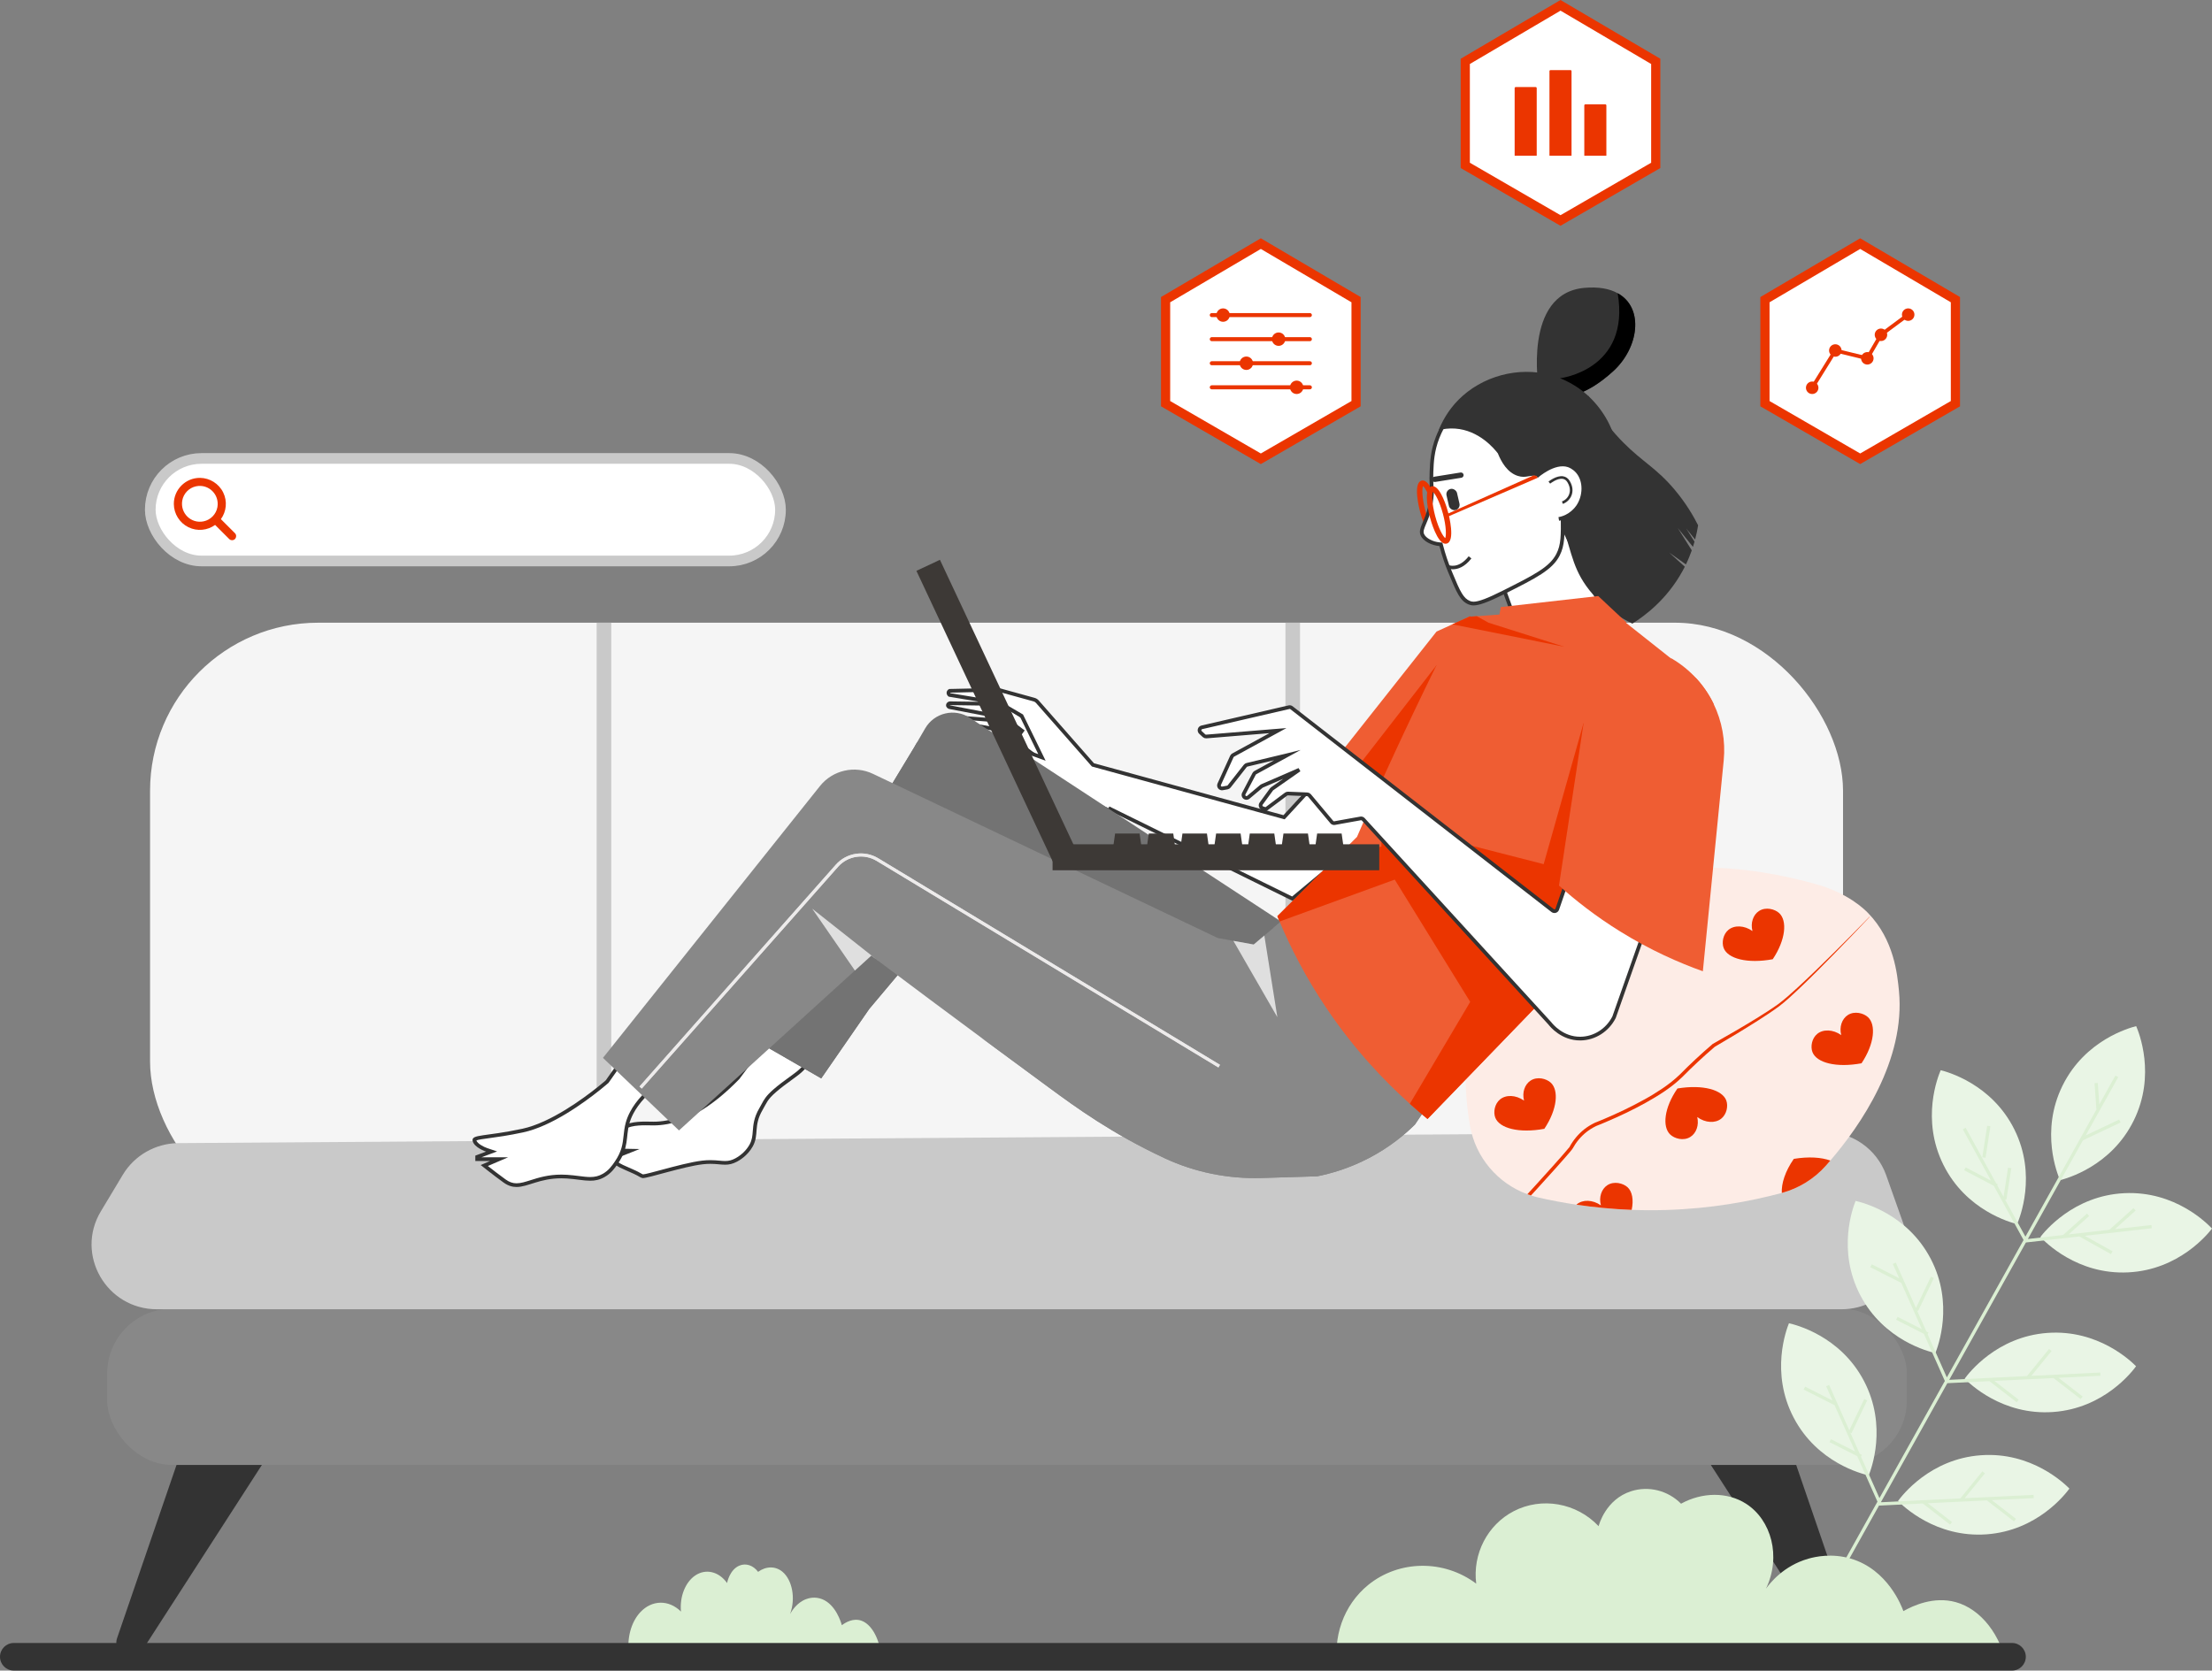 <svg xmlns="http://www.w3.org/2000/svg" xmlns:xlink="http://www.w3.org/1999/xlink" id="b" width="723.161" height="546.284" viewBox="0 0 723.161 546.284"><rect x="0" y="0" width="723.161" height="546.284" fill="#808080" stroke="none"/><defs><filter id="e" x="478.381" y="383.897" width="123" height="21" color-interpolation-filters="sRGB"></filter><mask id="d" x="478.381" y="383.897" width="123" height="21" maskUnits="userSpaceOnUse"><g style="filter:url(#e);"><image width="123" height="21" transform="translate(478.381 383.897)"></image></g></mask><filter id="g" x="351.381" y="375.897" width="107" height="15" color-interpolation-filters="sRGB"></filter><mask id="f" x="351.381" y="375.897" width="107" height="15" maskUnits="userSpaceOnUse"><g style="filter:url(#g);"><image width="107" height="15" transform="translate(351.381 375.897)"></image></g></mask><filter id="i" x="148.381" y="372.897" width="104" height="18" color-interpolation-filters="sRGB"></filter><mask id="h" x="148.381" y="372.897" width="104" height="18" maskUnits="userSpaceOnUse"><g style="filter:url(#i);"><image width="104" height="18" transform="translate(148.381 372.897)"></image></g></mask></defs><g id="c"><rect x="49.06" y="203.625" width="553.476" height="198.477" rx="54.958" ry="54.958" style="fill:#f5f5f5;"></rect><rect x="420.241" y="203.625" width="4.771" height="198.477" style="fill:#c9c9c9;"></rect><rect x="195.067" y="203.625" width="4.771" height="198.477" style="fill:#c9c9c9;"></rect><path d="m557.886,476.825l40.531,62.842c1.38,2.14,4.233,2.755,6.372,1.375,1.818-1.172,2.534-3.412,1.862-5.37l-24.268-70.732c-2.458-7.164-10.258-10.979-17.423-8.521-7.164,2.458-10.979,10.258-8.521,17.423.36,1.05.876,2.086,1.447,2.982Z" style="fill:#333;"></path><path d="m62.548,464.942l-24.268,70.732c-.826,2.408.456,5.03,2.864,5.856,2.046.702,4.248-.122,5.37-1.862l40.531-62.842c4.105-6.365,2.273-14.853-4.092-18.958-6.365-4.105-14.853-2.273-18.958,4.092-.602.933-1.096,1.979-1.447,2.983Z" style="fill:#333;"></path><rect x="35.042" y="427.972" width="588.37" height="51.068" rx="21.132" ry="21.132" transform="translate(658.455 907.013) rotate(-180)" style="fill:#888;"></rect><path d="m596.334,370.103l-537.964,3.696c-7.481.048-14.391,3.973-18.218,10.347l-7.184,11.965c-8.479,14.121,1.784,32.022,18.358,32.022h550.705c14.732,0,25.043-14.436,20.154-28.216l-5.557-15.661c-3.026-8.528-11.176-14.212-20.293-14.153Z" style="fill:#c9c9c9;"></path><g style="opacity:.5;"><g style="mask:url(#d);"><rect x="480.648" y="386.659" width="118.092" height="15.443" rx="7.722" ry="7.722" style="fill:#888;"></rect></g></g><path d="m480.578,368.105c1.801,10.358,9.047,18.845,18.755,22.407.39.15.781.29,1.181.41.791.26,1.611.48,2.432.671,3.853.881,8.006,1.681,12.43,2.342,5.604.841,11.649,1.441,18.064,1.691,3.633.14,7.386.16,11.259.04,14.731-.44,27.501-2.812,37.789-5.564.01,0,.02-.01.03-.01,5.614-1.511,10.628-4.634,14.471-8.977.45-.51.921-1.041,1.391-1.601,9.788-11.409,24.649-32.776,22.437-55.503-.53-5.474-1.621-16.723-10.068-25.42-1.251-1.291-6.585-6.565-17.213-9.517-73.707-20.476-103.401,24.109-103.401,24.109-12.47,18.725-12.149,40.021-9.557,54.923Z" style="fill:#fdece6;"></path><path d="m499.332,390.512c.39.15.781.29,1.181.41l2.102-2.292,5.795-6.415,2.872-3.243,1.421-1.631.711-.831.34-.43.18-.22.09-.11.02-.04c-.03.03-.07.06-.1.07l.19-.2c1.141-2.082,2.652-3.913,4.483-5.374.921-.731,1.921-1.351,2.962-1.871.13-.07.27-.14.4-.19l.39-.16.851-.34,1.681-.701c4.473-1.901,8.877-3.973,13.13-6.345,4.243-2.372,8.417-4.984,11.969-8.427,3.383-3.433,6.915-6.725,10.578-9.848l.02-.02c4.764-2.782,9.487-5.624,14.141-8.587,2.342-1.501,4.674-3.012,6.915-4.674,2.232-1.711,4.253-3.603,6.275-5.514,4.033-3.813,7.936-7.756,11.809-11.719,3.883-3.963,7.716-7.966,11.519-11.999l-.05-.05c-3.873,3.973-7.766,7.906-11.709,11.809-3.933,3.903-7.906,7.776-11.979,11.519-2.042,1.861-4.103,3.733-6.305,5.354-2.232,1.611-4.594,3.072-6.935,4.534-4.714,2.892-9.507,5.674-14.331,8.387l-.05.03-.04.04c-3.693,3.152-7.256,6.475-10.668,9.928-1.701,1.651-3.593,3.122-5.564,4.483-1.992,1.331-4.033,2.602-6.155,3.753-4.203,2.342-8.577,4.403-13.01,6.295l-1.671.691-.841.34-.45.18c-.15.07-.28.13-.42.2-1.121.56-2.192,1.231-3.172,2.002-1.952,1.561-3.583,3.533-4.764,5.704l.2-.2-1.511,1.781-1.411,1.631-2.862,3.223-5.795,6.415-2.432,2.652Z" style="fill:#eb3500;"></path><path d="m563.516,310.014c1.337,3.483,7.745,5.186,16.041,3.657,4.273-6.394,4.772-12.624,2.107-15.085-1.433-1.323-4.391-2.121-6.601-.683-1.917,1.246-2.825,3.883-2.141,6.55-2.695-1.905-5.921-1.976-7.847-.391-1.781,1.465-2.241,4.174-1.559,5.952Z" style="fill:#eb3500;"></path><path d="m592.539,344.04c1.337,3.483,7.745,5.186,16.041,3.657,4.273-6.394,4.772-12.624,2.107-15.085-1.433-1.323-4.391-2.121-6.601-.683-1.917,1.246-2.825,3.883-2.141,6.55-2.695-1.905-5.921-1.976-7.847-.391-1.781,1.465-2.241,4.174-1.559,5.952Z" style="fill:#eb3500;"></path><path d="m488.843,365.465c1.337,3.483,7.745,5.186,16.041,3.657,4.273-6.394,4.772-12.624,2.107-15.085-1.433-1.323-4.391-2.121-6.601-.683-1.917,1.246-2.825,3.883-2.141,6.549-2.695-1.905-5.921-1.976-7.847-.391-1.781,1.466-2.241,4.175-1.559,5.953Z" style="fill:#eb3500;"></path><path d="m564.378,359.884c-1.273-3.506-7.649-5.327-15.972-3.949-4.389,6.315-5.001,12.535-2.382,15.044,1.408,1.349,4.351,2.2,6.588.804,1.939-1.211,2.895-3.831,2.26-6.509,2.66,1.954,5.884,2.083,7.838.534,1.807-1.433,2.317-4.133,1.667-5.923Z" style="fill:#eb3500;"></path><path d="m582.517,390.092c5.614-1.511,10.628-4.634,14.471-8.977.45-.51.921-1.041,1.391-1.601-2.902-1.081-7.096-1.361-11.939-.56-2.842,4.083-4.093,8.116-3.923,11.139Z" style="fill:#eb3500;"></path><path d="m515.375,393.935c5.604.841,11.649,1.441,18.064,1.691.681-3.283.19-5.995-1.371-7.416-1.451-1.311-4.413-2.082-6.615-.63-1.901,1.261-2.792,3.903-2.082,6.565-2.722-1.881-5.945-1.932-7.856-.34-.05.04-.09.08-.14.13Z" style="fill:#eb3500;"></path><path d="m527.6,310.299c-1.501-3.684-8.371-5.361-17.183-3.55-4.416,6.911-4.813,13.565-1.918,16.131,1.557,1.379,4.728,2.165,7.053.585,2.016-1.371,2.927-4.202,2.14-7.03,2.915,1.972,6.356,1.978,8.375.245,1.867-1.601,2.298-4.5,1.532-6.381Z" style="fill:#ef5d33;"></path><path d="m698.336,446.77c-1.51-1.532-12.299-12.109-28.95-10.905-16.652,1.204-25.807,13.223-27.081,14.956,1.51,1.532,12.299,12.109,28.95,10.905,16.652-1.204,25.807-13.222,27.081-14.956Z" style="fill:#e9f5e5;"></path><path d="m606.646,392.701c2.098.476,16.771,4.074,24.521,18.861,7.75,14.788,2.358,28.901,1.556,30.897-2.098-.476-16.771-4.074-24.521-18.861-7.75-14.788-2.358-28.901-1.556-30.897Z" style="fill:#e9f5e5;"></path><path d="m723.161,401.745c-1.474-1.567-12.015-12.391-28.69-11.573-16.675.818-26.106,12.621-27.42,14.324,1.474,1.567,12.015,12.39,28.69,11.573,16.675-.818,26.106-12.621,27.42-14.324Z" style="fill:#e9f5e5;"></path><path d="m698.373,335.551c-2.086.526-16.671,4.468-24.069,19.435-7.399,14.966-1.675,28.949-.826,30.925,2.086-.526,16.671-4.468,24.069-19.435,7.399-14.966,1.675-28.949.826-30.925Z" style="fill:#e9f5e5;"></path><path d="m634.466,349.959c-.846,1.978-6.549,15.968.873,30.924,7.421,14.955,22.012,18.876,24.098,19.399.846-1.978,6.549-15.969-.873-30.924-7.421-14.955-22.012-18.876-24.098-19.399Z" style="fill:#e9f5e5;"></path><path d="m676.544,486.773c-1.51-1.532-12.299-12.109-28.95-10.905-16.652,1.204-25.807,13.223-27.081,14.956,1.51,1.532,12.299,12.109,28.95,10.905,16.652-1.204,25.807-13.223,27.081-14.956Z" style="fill:#e9f5e5;"></path><path d="m584.854,432.705c2.098.476,16.771,4.074,24.521,18.861,7.75,14.788,2.358,28.901,1.556,30.897-2.098-.476-16.771-4.074-24.521-18.861-7.75-14.788-2.358-28.901-1.556-30.897Z" style="fill:#e9f5e5;"></path><rect x="644.178" y="372.827" width="10.428" height="1.064" transform="translate(181.45 958.284) rotate(-81.236)" style="fill:#dbefd3;"></rect><polygon points="598.109 471.573 598.59 470.625 606.496 474.635 599.766 459.494 599.761 459.504 589.661 454.382 590.142 453.434 599.09 457.971 597.016 453.306 597.988 452.874 604.583 467.71 609.472 457.472 610.432 457.931 605.299 468.678 604.936 468.504 608 475.397 608.69 475.747 608.405 476.309 614.439 489.884 635.822 451.582 628.972 436.17 619.901 431.569 620.382 430.621 628.288 434.631 621.558 419.49 621.553 419.5 611.453 414.379 611.934 413.431 620.881 417.968 618.807 413.302 619.78 412.87 626.375 427.706 631.264 417.468 632.224 417.927 627.091 428.674 626.728 428.5 629.791 435.393 630.482 435.743 630.197 436.305 636.471 450.42 661.555 405.489 651.829 387.757 642.13 382.675 642.623 381.733 650.905 386.072 641.701 369.294 642.634 368.782 652.607 386.964 653.127 387.237 652.946 387.582 655.019 391.36 656.487 381.838 657.538 382 655.95 392.307 655.5 392.238 662.167 404.392 685.377 362.82 684.76 354.2 685.822 354.124 686.322 361.126 691.58 351.709 692.509 352.227 681.873 371.278 692.829 366.09 693.285 367.052 680.98 372.878 662.96 405.155 674.548 403.843 674.519 403.811 682.279 396.844 682.989 397.636 676.296 403.645 689.814 402.115 689.734 402.025 697.494 395.058 698.204 395.85 691.43 401.932 703.36 400.581 703.48 401.639 681.589 404.117 690.66 409.184 690.141 410.113 679.788 404.329 679.794 404.32 662.322 406.298 637.249 451.21 662.676 449.978 669.883 441.118 670.709 441.789 664.104 449.909 686.621 448.818 686.673 449.881 672.979 450.545 680.868 456.656 680.216 457.497 671.345 450.624 663.202 451.018 663.194 451.028 663.183 451.019 652.023 451.56 659.959 457.708 659.308 458.548 650.389 451.639 636.637 452.305 614.979 491.099 615.039 491.234 640.885 489.982 648.091 481.122 648.917 481.793 642.312 489.913 664.828 488.822 664.88 489.885 651.187 490.548 659.077 496.66 658.425 497.5 649.553 490.628 641.41 491.022 641.402 491.031 641.391 491.023 630.231 491.564 638.168 497.711 637.516 498.552 628.597 491.643 614.362 492.332 614.331 492.261 603.296 512.025 602.367 511.508 613.79 491.046 607.18 476.173 598.109 471.573" style="fill:#dbefd3;"></polygon><path d="m205.624,540.855h82.414c-.781-5.576-3.289-9.736-6.366-10.867-2.716-.999-5.288.581-6.458,1.454-.2-.735-1.899-6.734-6.458-8.52-2.34-.92-4.387-.317-5.228,0-3.057,1.147-4.728,3.959-5.228,4.868,1.903-5.206.661-11.158-2.46-13.795-2.3-1.94-5.393-1.892-7.997,0-1.615-2.151-3.998-2.939-6.15-2.024-3.109,1.316-3.95,5.428-3.998,5.677-2.72-3.811-7.019-4.789-10.456-2.431-3.213,2.204-5.072,6.919-4.611,11.765-3.998-3.959-9.511-3.832-13.281.196-3.081,3.298-4.447,8.621-3.722,13.679Z" style="fill:#dbefd3;"></path><path d="m437.456,545.783h218.869c-2.075-11.225-8.735-19.598-16.906-21.875-7.214-2.011-14.044,1.17-17.151,2.926-.532-1.479-5.043-13.555-17.151-17.151-6.214-1.851-11.65-.638-13.885,0-8.118,2.309-12.555,7.969-13.885,9.799,5.054-10.48,1.756-22.46-6.533-27.77-6.107-3.905-14.321-3.809-21.237,0-4.288-4.33-10.618-5.916-16.332-4.075-8.256,2.649-10.491,10.927-10.618,11.427-7.224-7.671-18.641-9.64-27.769-4.894-8.533,4.437-13.47,13.927-12.246,23.684-10.618-7.969-25.259-7.714-35.27.394-8.182,6.639-11.81,17.353-9.884,27.535Z" style="fill:#dbefd3;"></path><path d="m4.513,546.284h653.264c2.492,0,4.513-2.02,4.513-4.513h0c0-2.492-2.02-4.513-4.513-4.513H4.513c-2.492,0-4.513,2.021-4.513,4.513h0c0,2.492,2.02,4.513,4.513,4.513Z" style="fill:#333;"></path><g style="opacity:.5;"><g style="mask:url(#f);"><path d="m357.552,388.661h94.073c2.211,0,4.003-2.24,4.003-5.004h0c0-2.764-1.792-5.004-4.003-5.004h-94.073c-2.211,0-4.003,2.24-4.003,5.004h0c0,2.764,1.792,5.004,4.003,5.004Z" style="fill:#888;"></path></g></g><path d="m330.046,246.927l-9.937-5.872v-1.032l5.455.91,11.708,6.861.665-1.007-10.873-8.047-11.631-2.114c-.63-.108-1.151-.409-1.437-.825-.135-.196-.198-.402-.168-.552.041-.207.295-.413.562-.549l12.959.997.023-.176,6.544,4.785.72-.97-6.173-4.653-17.777-3.395c-.492-.037-.782-.363-.79-.649-.005-.147.064-.306.189-.434.151-.155.362-.244.58-.244l.156.01,17.083.238,14.402,9.244c5.83,7.67,1.073,13.196-.253,14.496l-12.01-7.023Z" style="fill:#fff;"></path><path d="m310.666,230.567h.029s.06.008.06.008h.061s.554.009.554.009l16.355.228,14.167,9.092c5.027,6.696,1.561,11.643.058,13.285l-11.593-6.781-5.087-3.006-4.493-2.655,4.579.763,11.612,6.805,1.33-2.014-3.317-2.455-7.443-5.508-.226-.167-.276-.05-6.379-1.16-5.123-.932c-.681-.118-1-.478-1.084-.648.022-.02.051-.041.084-.063l12.705.978.215.041.015.003,6.095,4.456,1.44-1.94-6.062-4.569-.224-.169-.261-.05-.157-.115-.343-.026-.233-.018-.166-.013-16.756-3.2-.072-.014-.073-.005c-.063-.004-.107-.03-.133-.053.027-.026.075-.057.143-.057m0-1.208c-.782,0-1.392.636-1.374,1.298.017.605.558,1.177,1.282,1.226,5.607,1.071,11.215,2.142,16.822,3.213.155.012.311.024.466.036l.098.072c.084.016.168.032.252.048,2.021,1.522,4.041,3.045,6.062,4.568-2.105-1.539-4.209-3.078-6.314-4.617-.188-.036-.376-.072-.564-.107-4.372-.336-8.744-.672-13.116-1.009-.137.058-.915.397-1.044,1.045-.155.773.644,1.839,2.089,2.089,3.831.697,7.662,1.393,11.492,2.09,3.587,2.654,7.173,5.308,10.76,7.962-3.935-2.306-7.87-4.612-11.805-6.918-2.09-.348-4.179-.696-6.269-1.044v2.089c3.412,2.016,6.824,4.033,10.236,6.049l12.394,7.25s7.696-6.445.589-15.695l-14.638-9.395c-5.751-.081-11.503-.161-17.255-.241-.056-.006-.111-.009-.166-.009h0Z" style="fill:#333;"></path><g style="opacity:.5;"><g style="mask:url(#h);"><rect x="150.39" y="375.651" width="99.077" height="13.01" rx="4" ry="4" style="fill:#888;"></rect></g></g><path d="m362.981,264.535l-.219.513-11.793-4.83c-8.756-2.123-14.407-4.571-16.885-7.305-.243-.268-.499-.585-.785-.939-.946-1.172-2.243-2.775-4.445-4.36l-.119-.086c-.606-.434-1.735-1.242-2.989-2.587-.487-.523-1.725-1.855-1.834-2.373.072-.021.215-.049.467-.049.963,0,2.675.377,5.087,1.118l11.18,4.043-6.653-13.604-7.052-4.118-16.53-2.716c-.261-.216-.386-.541-.313-.84.064-.267.278-.428.4-.5,0,0,15.406-.344,15.41-.344.339,0,.605.036.859.107l11.307,3.116c.413.114.78.345,1.061.666l18.178,20.666,62.485,17.132,45.409-49.358,4.792,36.419-47.479,39.565-59.537-29.336Z" style="fill:#fff;"></path><path d="m464.775,219.247l4.58,34.807-41.521,34.602-5.401,4.501-23.091-11.378-35.521-17.503-1.148-.566-.234.553-5.077-2.079-6.164-2.523-.085-.035-.089-.021c-8.547-2.066-14.096-4.453-16.492-7.095-.227-.25-.475-.557-.762-.912-.968-1.199-2.293-2.84-4.562-4.474l-.123-.088c-.589-.421-1.687-1.206-2.9-2.508-.287-.309-.811-.871-1.2-1.36.776.094,2.083.368,4.275,1.041l4.355,1.575,5.419,1.959,2.809,1.016-1.312-2.683-5.917-12.099-.161-.329-.315-.184-6.797-3.969-.193-.113-.221-.036c-5.334-.874-10.665-1.751-15.999-2.629l-.216-.036c-.03-.053-.037-.103-.03-.135.003-.013.012-.027.024-.042l15.202-.341h.055c.22,0,.436.029.644.087l.471.13,10.831,2.985c.3.083.565.25.771.485l5.834,6.632c3.877,4.407,7.753,8.813,11.633,13.228l.344.39.248.282.239.27.347.095,34.635,9.497,27.32,7.491.71.195.499-.542,44.286-48.137m.861-2.721l-46.036,50.039c-20.652-5.663-41.303-11.325-61.955-16.988-.199-.225-.396-.451-.595-.674-5.818-6.619-11.641-13.235-17.462-19.854-.357-.409-.831-.706-1.355-.851-3.768-1.038-7.536-2.077-11.304-3.115-.314-.088-.639-.131-.965-.131-.027,0-.055,0-.082,0l-15.536.348c-.071.03-.68.304-.838.96-.138.574.124,1.201.662,1.553,5.522.909,11.04,1.817,16.562,2.722l6.797,3.969,5.917,12.099c-3.267-1.182-6.536-2.363-9.802-3.544-2.791-.858-4.377-1.145-5.266-1.145-.646,0-.922.151-1.025.345-.337.634.996,2.066,1.951,3.092,1.385,1.487,2.641,2.35,3.198,2.751,2.805,2.02,4.086,4.061,5.135,5.217,1.881,2.075,6.189,4.82,17.104,7.458,4.115,1.686,8.229,3.369,12.344,5.055.068-.158.135-.315.202-.474,19.772,9.743,39.544,19.486,59.316,29.229,16.012-13.344,32.025-26.688,48.037-40.031l-5.004-38.03h0Z" style="fill:#333;"></path><path d="m210.148,384.636c-.116-.034-.266-.086-.271-.088-.174-.062-.326-.153-.535-.271l-.284-.159c-.425-.251-.956-.524-1.606-.829-.924-.429-1.732-.78-2.443-1.09-2.319-1.01-3.484-1.517-4.031-2.683-.162-.333-.264-.686-.308-1.074l5.438-2.157-3.003-.059c-.829-.016-1.651-.039-2.473-.063-.194-2.482.276-4.459,1.403-5.882,2.035-2.579,5.858-2.909,8.961-2.909.55,0,1.073.011,1.555.02.418.009.804.017,1.15.017,1.397,0,2.854-.139,4.333-.41,7.372-1.363,15.179-6.25,23.202-14.525l13.612-18.228c1.886.867,9.38,4.612,9.948,9.61.297,2.611-1.379,5.24-4.98,7.815-3.115,2.23-5.136,3.778-6.553,5.021-2.349,2.046-2.94,3.147-3.759,4.671-.21.392-.437.814-.717,1.294-1.745,2.987-1.921,5.251-2.076,7.247-.127,1.634-.236,3.044-1.135,4.676-1.078,1.943-2.822,3.632-4.909,4.752-1.227.65-2.305.928-3.601.928-.61,0-1.253-.058-1.934-.119-.839-.075-1.79-.161-2.904-.161-.839,0-1.664.048-2.523.146-3.64.417-9.059,1.876-13.413,3.049-2.797.753-5.439,1.464-6.113,1.464h-.03Z" style="fill:#fff;"></path><path d="m255.041,334.996c3.014,1.434,8.7,4.922,9.154,8.929.27,2.376-1.322,4.817-4.732,7.254-3.133,2.244-5.168,3.804-6.595,5.055-2.433,2.12-3.079,3.321-3.896,4.841-.208.386-.431.802-.708,1.275-1.815,3.107-1.996,5.444-2.156,7.506-.121,1.563-.226,2.913-1.06,4.427-1.021,1.843-2.68,3.446-4.663,4.512-1.151.61-2.113.859-3.319.859-.583,0-1.184-.054-1.879-.117-.852-.077-1.817-.164-2.959-.164-.861,0-1.709.049-2.593.149-3.685.422-9.129,1.888-13.504,3.066-2.433.655-5.181,1.395-5.89,1.441-.087-.027-.154-.05-.158-.052-.106-.038-.227-.105-.449-.231l-.255-.143c-.462-.272-1.009-.555-1.675-.865-.927-.43-1.741-.785-2.455-1.095-2.434-1.059-3.297-1.472-3.734-2.403-.065-.134-.119-.274-.16-.421l2.183-.866,5.577-2.213-5.999-.119c-.642-.013-1.279-.03-1.915-.048-.079-2.071.359-3.723,1.309-4.921,1.874-2.374,5.519-2.678,8.485-2.678.546,0,1.065.01,1.543.02.422.008.812.016,1.163.016,1.433,0,2.928-.142,4.443-.42,7.497-1.386,15.412-6.332,23.526-14.698l.055-.057.047-.063,1.87-2.511,11.4-15.267m-.389-1.499l-11.979,16.042-1.871,2.512c-9.288,9.577-16.923,13.25-22.878,14.351-1.521.28-2.922.4-4.223.4-.745,0-1.678-.036-2.706-.036-3.167,0-7.228.342-9.434,3.138-1.641,2.072-1.711,4.794-1.481,6.846,1,.03,2.001.06,3.012.08l-3.052,1.211c.01.74.18,1.301.39,1.731.831,1.771,2.692,2.172,6.765,4.063.75.35,1.231.61,1.571.811.4.22.63.37.911.47,0,0,.17.06.351.11.038.009.089.014.151.014,1.806,0,13.431-3.811,19.594-4.517.91-.104,1.72-.142,2.455-.142,1.998,0,3.438.28,4.838.28,1.215,0,2.397-.211,3.885-1,.67-.36,3.423-1.872,5.154-4.994,2.122-3.853.14-6.665,3.202-11.909,1.351-2.312,1.481-3.312,4.354-5.814,1.381-1.211,3.403-2.762,6.505-4.984,14.492-10.358-5.514-18.665-5.514-18.665h0Z" style="fill:#333;"></path><path d="m242.462,337.621l26.02,15.012,15.702-22.718c11.339-13.501,22.688-26.981,34.037-40.482,14.431,15.982,28.873,31.975,43.314,47.957,4.564,5.054,9.117,10.098,13.681,15.152,15.262-16.583,30.524-33.166,45.786-49.759-34.647-22.688-69.304-45.375-103.951-68.063-4.944-3.243-11.609-1.661-14.581,3.453l-2.672,4.594c-.35.61-.701,1.211-1.051,1.821l-56.284,93.033Z" style="fill:#737373;"></path><path d="m242.462,337.621l26.02,15.012,15.702-22.718c11.339-13.501,22.688-26.981,34.037-40.482,14.431,15.982,28.873,31.975,43.314,47.957l52.151-28.362-113.889-66.262c-.35.61-.701,1.211-1.051,1.821l-56.284,93.033Z" style="fill:#737373;"></path><path d="m435.613,249.552l5.634,4.564,8.106,6.575,23.288,18.885,20.176-38.11,6.845-12.93c-5.294-7.536-10.598-15.062-15.892-22.588-1.011-1.431-2.022-2.872-3.032-4.303-.03-.04-.06-.09-.09-.13-.12.05-.23.11-.35.16-1.831.831-3.643,1.661-5.474,2.482-.23.11-.47.21-.701.32-1.491.681-2.992,1.361-4.483,2.042-11.339,14.341-22.688,28.692-34.027,43.034Z" style="fill:#ef5d33;"></path><path d="m441.247,254.116l8.106,6.575,23.288,18.885,20.176-38.11-6.165-19.936c-5.671-1.334-11.342-2.669-17.013-4.003-9.464,12.196-18.928,24.392-28.392,36.589Z" style="fill:#eb3500;"></path><path d="m168.867,387.548c-1.364,0-2.603-.429-3.896-1.351-2.248-1.611-5.243-3.957-6.648-5.067l4.839-2.081h-7.164v-.737l4.718-1.761-1.616-.543c-1.008-.338-3.689-1.549-3.993-3.067-.045-.222.003-.288.023-.316.321-.451,2.141-.698,4.657-1.039,2.63-.356,6.231-.845,11.115-1.889,9.164-1.97,19.572-9.511,24.961-13.83,1.604-1.285,2.535-2.105,2.573-2.14l.054-.047,13.394-19c1.862.793,9.151,4.177,10.33,8.984.498,2.03-.183,4.114-2.022,6.196-.715.823-1.608,1.637-2.734,2.491-5.612,4.254-8.989,7.812-10.948,11.539-.594,1.141-1.035,2.243-1.348,3.372-.409,1.496-.556,2.863-.698,4.185-.29,2.693-.563,5.237-2.971,8.745-.929,1.353-2.085,3.036-4.189,4.207-1.354.76-2.697,1.099-4.354,1.099-1.142,0-2.34-.152-3.727-.328-1.148-.146-2.45-.311-3.896-.404-.624-.04-1.224-.059-1.803-.059-4.21,0-7.342.99-9.857,1.787-1.787.565-3.331,1.054-4.799,1.054h0Z" style="fill:#fff;"></path><path d="m212.099,335.424c2.953,1.302,8.574,4.497,9.528,8.384.455,1.852-.163,3.701-1.894,5.66-.685.788-1.548,1.574-2.64,2.402-5.688,4.311-9.117,7.931-11.12,11.743-.614,1.176-1.07,2.317-1.396,3.493-.42,1.541-.57,2.932-.715,4.278-.281,2.615-.547,5.085-2.868,8.467-.94,1.368-2.005,2.918-3.988,4.023-1.275.715-2.488,1.02-4.056,1.02-1.103,0-2.283-.149-3.649-.323-1.158-.147-2.47-.313-3.937-.409-.617-.04-1.237-.06-1.841-.06-4.304,0-7.484,1.006-10.041,1.815-1.739.55-3.241,1.026-4.616,1.026-1.249,0-2.342-.382-3.542-1.237-1.876-1.344-4.277-3.204-5.83-4.423l1.21-.52,5.392-2.319h-8.729l1.96-.731,3.187-1.19-3.225-1.087c-1.265-.427-3.196-1.482-3.557-2.506.587-.265,2.315-.5,4.134-.746,2.64-.357,6.254-.847,11.162-1.896,9.288-1.997,19.782-9.597,25.211-13.95,1.615-1.294,2.557-2.124,2.596-2.159l.106-.094.082-.116,9.778-13.871,3.296-4.675m-.431-1.486l-3.853,5.464-9.778,13.871s-.94.831-2.552,2.122c-4.794,3.843-15.492,11.729-24.709,13.711-12.31,2.632-16.703,1.751-16.263,3.953.44,2.202,4.394,3.522,4.394,3.522l-3.513,1.311v1.761h4.834l-3.073,1.321s4.394,3.513,7.466,5.714c1.504,1.072,2.867,1.463,4.246,1.463,3.718,0,7.56-2.841,14.656-2.841.566,0,1.154.018,1.764.057,3.128.203,5.493.734,7.663.734,1.579,0,3.054-.281,4.647-1.174,2.191-1.221,3.382-2.922,4.393-4.394,3.703-5.394,2.542-8.677,3.753-13.11.28-1.011.69-2.082,1.301-3.252,1.751-3.333,4.744-6.765,10.778-11.339,1.161-.88,2.092-1.731,2.822-2.572,8.506-9.627-8.977-16.323-8.977-16.323h0Z" style="fill:#333;"></path><path d="m197.127,345.927l24.849,23.728,57.515-52.291,5.364-4.874,2.192,1.651c11.899,8.967,23.168,17.344,33.866,25.26.01.01.02.01.03.02,7.666,5.674,15.032,11.099,22.127,16.313,8.877,6.525,20.446,14.942,37.499,22.918.07.03.14.07.21.1,9.898,4.614,20.756,6.785,31.675,6.455,6.045-.18,12.099-.37,18.154-.55,4.383-.871,10.428-2.552,17.013-6.005,6.785-3.553,11.709-7.716,14.952-10.909l13.931-20.666-26.21-34.667-17.374-22.978-11.509,9.698-5.184,4.363-2.882,2.432-3.483,2.932-6.635-1.201-5.074-.911c-37.579-17.904-75.169-35.798-112.748-53.692-6.005-2.862-13.2-1.201-17.344,3.993-23.648,29.633-47.287,59.256-70.935,88.879Z" style="fill:#888;"></path><path d="m320.943,339.422c7.666,5.674,15.032,11.099,22.127,16.313,8.877,6.525,20.446,14.942,37.499,22.918.07.03.14.07.21.1,9.898,4.614,20.756,6.785,31.675,6.455,6.045-.18,12.099-.37,18.154-.55,4.383-.871,10.428-2.552,17.013-6.005,6.785-3.553,11.709-7.716,14.952-10.909l13.931-20.666-26.21-34.667c-11.379-5.294-22.017-10.158-28.883-13.28l-5.184,4.363,23.388,70.155s-42.243,12.57-118.673-34.227Z" style="fill:#888;"></path><path d="m417.599,299.591c.23.57.47,1.151.721,1.741,3.553,8.427,8.467,18.144,15.292,28.282,9.017,13.4,18.765,23.688,27.301,31.334,2.002,1.801,3.943,3.453,5.785,4.954,11.729-12.139,23.468-24.279,35.197-36.418,6.455-10.999,12.91-21.997,19.365-32.996,11.479-19.575,22.978-39.161,34.467-58.746,1.491-2.542,2.982-5.084,4.473-7.626-1.431-2.942-3.283-5.694-5.504-8.136-2.792-2.212-5.574-4.423-8.367-6.635l-21.377-16.933c-14.051,1.031-28.102,2.052-42.153,3.082-.691.05-1.371.1-2.062.15-.15.01-.29.02-.44.03-1.221.61-2.432,1.231-3.653,1.841-.15.3-.31.6-.46.911-9.167,18.074-18.144,36.829-26.831,56.264-1.942,4.333-3.843,8.657-5.714,12.97-1.491,1.481-2.982,2.972-4.473,4.453-7.186,7.166-14.381,14.311-21.567,21.477Z" style="fill:#ef5d33;"></path><rect x="272.718" y="228.964" width="106.805" height="8.496" transform="translate(253.443 627.496) rotate(-115.125)" style="fill:#3d3936;"></rect><path d="m505.359,210.896c-2.527,0-5.031-.351-7.449-1.042-1.429-3.888-2.843-7.78-4.257-11.671l-.08-.223c-1.698-4.616-3.384-9.247-5.065-13.867l-1.121-3.059,21.839-12.179,5.857,12.088,9.967,20.617c-1.95,2.374-5.232,5.495-10.106,7.48-3.025,1.23-6.25,1.854-9.584,1.854h0Z" style="fill:#fff;"></path><path d="m508.96,169.694l5.578,11.511,9.797,20.267c-1.93,2.277-5.062,5.152-9.621,7.009-2.952,1.201-6.1,1.81-9.356,1.81-2.366,0-4.714-.315-6.989-.937-1.405-3.826-2.796-7.654-4.187-11.483l-.045-.124c-1.726-4.695-3.442-9.408-5.153-14.108l-.417-1.147-.396-1.074-.04-.108s.007-.004.011-.006l20.818-11.61m.529-1.679c-7.312,4.078-14.624,8.155-21.936,12.233-.3.163-.614.347-.914.51.266.723.528,1.429.794,2.151,1.85,5.081,3.704,10.179,5.57,15.255,1.476,4.062,2.951,8.125,4.444,12.183,1.287.383,4.175,1.152,7.911,1.152,2.881,0,6.266-.457,9.812-1.899,5.602-2.282,9.014-5.98,10.59-7.958l-10.134-20.963-6.137-12.664h0Z" style="fill:#333;"></path><path d="m466.567,173.368c-.863-1.56-1.682-3.707-2.306-6.046-.255-.957-2.41-9.375.483-10.147,2.88-.758,5.213,7.603,5.469,8.56.624,2.339.982,4.609,1.01,6.392.035,2.25-.453,3.478-1.492,3.755-.131.035-.261.052-.392.052-.908,0-1.819-.845-2.772-2.566Zm-.605-6.5c1.115,4.18,2.609,6.718,3.292,7.224.34-.778.374-3.724-.741-7.904-1.114-4.18-2.609-6.718-3.292-7.224-.34.779-.373,3.725.741,7.904Z" style="fill:#eb3500;"></path><path d="m503.068,127.185c1.177.86,2.49,1.538,3.927,1.949,5.091,1.567,11.816.024,20.344-7.697,8.409-7.606,10.286-20.731,1.525-25.552-2.643-1.473-6.239-2.175-10.912-1.754-20.207,1.842-14.884,33.054-14.884,33.054Z" style="fill:#333;"></path><path d="m506.994,129.134c5.091,1.567,11.816.024,20.344-7.697,8.409-7.606,10.286-20.731,1.525-25.552,4.239,25.1-18.803,27.798-18.803,27.798l-3.067,5.451Z"></path><path d="m481.739,197.363c-.602,0-1.021-.131-1.354-.26-1.198-.47-2.093-1.304-2.989-2.787-.929-1.516-1.821-3.663-2.952-6.383l-.497-1.194c-1.107-2.665-1.989-5.311-2.773-8.325l-.107-.413-.427-.037c-2.537-.216-4.959-1.551-5.634-3.105-.478-1.099-.023-2.165.729-3.932.595-1.396,1.335-3.133,1.854-5.518.338-1.558.522-3.12.564-4.776-.124-1.428-.188-2.706-.199-3.978l-.003-.241c-.003-.684.006-1.378.037-2.101.123-3.056.274-6.856,2.015-11.291.847-2.187,1.952-4.228,3.378-6.236.867-.458,6.525-3.297,13.408-3.297,4.159,0,7.921,1.055,11.182,3.133,4.29,2.733,6.39,6.585,8.242,9.983,3.695,6.757,4.377,13.289,4.559,18.225.059,1.304.075,2.525.09,3.676.086,6.432.13,9.66-1.498,12.873-2.298,4.514-7.422,7.092-17.63,12.228l-.157.079c-5.059,2.544-8.092,3.678-9.836,3.678Z" style="fill:#fff;"></path><path d="m486.789,134.094c4.042,0,7.694,1.021,10.856,3.037,4.16,2.65,6.219,6.429,8.037,9.765,3.633,6.643,4.306,13.085,4.486,17.965.06,1.335.076,2.62.089,3.653.09,6.766.067,9.63-1.433,12.589-2.208,4.338-7.274,6.887-17.365,11.965l-.155.078c-4.97,2.499-7.919,3.613-9.564,3.613-.5,0-.842-.105-1.131-.218-1.068-.418-1.874-1.177-2.7-2.544-.901-1.469-1.784-3.593-2.902-6.283l-.502-1.207c-1.097-2.64-1.97-5.26-2.747-8.245l-.215-.828-.852-.072c-2.294-.195-4.549-1.401-5.133-2.745-.358-.826-.034-1.655.732-3.453.605-1.42,1.358-3.187,1.888-5.627.346-1.595.535-3.195.577-4.89l.002-.069-.006-.068c-.12-1.346-.183-2.609-.194-3.862v-.07s-.003-.018-.003-.018v-.148c-.003-.753.009-1.431.037-2.077.127-3.165.271-6.751,1.975-11.098.81-2.091,1.865-4.05,3.221-5.98,1.158-.587,6.606-3.164,13.001-3.164m0-1.208c-7.373,0-13.457,3.232-13.819,3.436-1.053,1.471-2.429,3.635-3.53,6.48-1.729,4.408-1.919,8.073-2.056,11.486-.032.731-.041,1.436-.039,2.13-.011-.02-.021-.038-.033-.057.013.093.024.201.037.299.012,1.353.083,2.657.199,3.958-.035,1.407-.184,2.976-.55,4.664-1.179,5.431-3.563,7.477-2.547,9.817.838,1.929,3.638,3.255,6.139,3.468.922,3.542,1.877,6.182,2.8,8.404,1.416,3.391,2.407,5.892,3.49,7.658.92,1.524,1.915,2.5,3.289,3.038.45.174.931.301,1.572.301,1.629,0,4.291-.818,10.107-3.742,10.438-5.252,15.654-7.859,18.055-12.574,1.674-3.304,1.652-6.579,1.564-13.154-.015-1.157-.032-2.384-.09-3.691-.197-5.346-.977-11.807-4.633-18.491-1.856-3.406-4.049-7.402-8.447-10.204-3.788-2.415-7.808-3.227-11.505-3.227h0Z" style="fill:#333;"></path><path d="m470.357,140.652c1.491-.384,3.298-.646,5.328-.51,7.863.526,12.824,6.586,14.001,8.107,1.15,2.849,3.119,6.29,6.518,7.37,2.822.896,3.941-.521,6.405.114,4.99,1.285,3.489,10.402,8.955,13.095,3.875,1.909,9.204.295,12.39-2.2,6.84-5.355,5.294-15.935,4.776-19.536-.927-6.445-4.306-12.799-9.408-17.555-5.109-4.762-10.546-6.398-12.299-6.881-10.734-2.955-22.631.43-30.205,8.077-3.54,3.574-5.443,7.379-6.463,9.919Z" style="fill:#333;"></path><path d="m469.172,157.604l8.587-1.376c.474-.076.797-.522.721-.996h0c-.076-.474-.522-.797-.996-.721l-8.587,1.376c-.474.076-.797.522-.721.996h0c.076.474.522.797.996.721Z" style="fill:#333;"></path><path d="m474.96,186.159c1.526,0,3.796-.627,6.086-3.553l-.895-.701c-3.374,4.308-6.545,2.888-6.576,2.872l-.483,1.029c.068.032.779.352,1.868.352Z" style="fill:#333;"></path><path d="m554.171,176.421l-2.901-3.607,2.708,4.314c-.154.551-.32,1.123-.511,1.703l-4.974-6.188,4.59,7.31c-.018.069-.045.14-.071.21-.223.633-.477,1.284-.747,1.948-.331.808-.688,1.622-1.093,2.459l-5.482-3.894,5.114,4.629.002.009c-.054.105-.101.2-.155.306-.186.359-.373.719-.564,1.061-5.185,9.451-12.496,14.788-16.416,17.235-8.087-3.928-12.548-8.704-15.134-12.358-4.908-6.934-4.986-12.587-9.351-24.829-2.852-8.001-5.919-14.278-8.076-18.338,6.056-6.323,12.113-12.637,18.169-18.96,4.011,7.154,8.23,12.05,11.336,15.192,6.374,6.452,10.889,8.39,16.891,15.533,3.801,4.524,6.222,8.787,7.652,11.621-.222,1.389-.533,2.956-.984,4.643Z" style="fill:#333;"></path><path d="m502.324,155.79s5.731-5.148,10.41-3.631c.39.127,1.771.655,2.958,2.005,2.671,3.037,2.465,8.127.15,11.499-.325.473-2.39,3.381-6.241,4.031" style="fill:#fff; stroke:#333; stroke-miterlimit:10; stroke-width:1.208px;"></path><path d="m510.939,164.774c1.342-.495,2.421-1.587,2.886-2.921.356-1.021.529-2.649-.665-4.609-.511-.839-1.216-1.34-2.096-1.491-2.203-.374-4.706,1.647-4.812,1.733l.54.661c.023-.019,2.311-1.864,4.13-1.553.634.109,1.127.466,1.509,1.093,1.021,1.676.883,3.038.587,3.885-.382,1.096-1.27,1.994-2.375,2.401l.295.801Z" style="fill:#333;"></path><path d="m467.493,169.193c-.624-2.339-.982-4.609-1.01-6.392-.035-2.25.453-3.478,1.492-3.755,1.032-.275,2.073.545,3.164,2.514.863,1.56,1.683,3.707,2.306,6.046h0c.255.957,2.409,9.375-.483,10.147-.127.034-.253.05-.378.05-2.715,0-4.848-7.694-5.092-8.61Zm4.252-1.133c-1.115-4.18-2.61-6.718-3.292-7.224-.34.778-.373,3.724.741,7.904,1.114,4.18,2.609,6.718,3.292,7.224.34-.779.373-3.724-.741-7.904h0Z" style="fill:#eb3500;"></path><polygon points="472.966 169.098 502.721 156.232 502.26 155.575 501.348 155.467 472.676 168.268 472.966 169.098" style="fill:#eb3500;"></polygon><rect x="473.261" y="159.787" width="3.521" height="7.095" rx="1.76" ry="1.76" transform="translate(974.553 216.176) rotate(167.063)" style="fill:#333;"></rect><path d="m451.625,269.007v11.569s4.353,7.056,4.353,7.056l24.669,39.981-19.735,33.336c2.002,1.801,3.943,3.453,5.785,4.954,11.729-12.139,23.468-24.279,35.197-36.418,6.455-10.999,12.91-21.997,19.365-32.996,11.479-19.575,22.978-39.161,34.467-58.746-12.683-.4-25.366-.801-38.05-1.201-4.337,15.345-8.673,30.691-13.01,46.036l-53.041-13.571Z" style="fill:#eb3500;"></path><path d="m417.599,299.591c.23.57.47,1.151.721,1.741l37.659-13.701,5.654-2.052-7.005-9.007-3.002.3-12.46,1.241c-7.186,7.166-14.381,14.311-21.567,21.477Z" style="fill:#eb3500;"></path><rect x="344.113" y="276.085" width="106.805" height="8.496" transform="translate(795.03 560.666) rotate(-180)" style="fill:#3d3936;"></rect><path d="m507.589,297.751c.53.412,1.309.181,1.526-.454.107-.314.215-.627.325-.938,3.153-9.177,6.305-18.344,9.457-27.521,3.826-11.117,7.651-22.243,11.467-33.36.177-.516.741-.788,1.255-.604,8.721,3.113,17.45,6.234,26.17,9.347.508.181.773.739.594,1.247-4.416,12.544-8.841,25.087-13.257,37.631-4.533,12.88-9.077,25.75-13.61,38.63-1.273,3.608-2.535,7.207-3.807,10.815-.017.049-.038.097-.061.143-2.153,4.203-6.385,6.886-10.973,6.936-5.941.059-9.506-4.354-9.987-4.977-.016-.021-.029-.036-.047-.056-20.311-22.216-40.631-44.44-60.943-66.657-.227-.248-.565-.363-.897-.303l-1.803.325c-.013-.004-.017.009-.03.006-.03.006-.074.007-.104.013-1.487.28-2.983.544-4.478.808-.69.124-1.371.251-2.058.376-.347.063-.702-.065-.928-.335l-7.317-8.73c-.177-.211-.435-.338-.711-.349l-6.301-.254c-.225-.009-.446.06-.626.194l-6.604,4.938-.458-.149-.586-.19c-.634-.205-.882-.97-.49-1.509l3.375-4.632c.064-.088.142-.164.23-.226l8.878-6.206c-.266.123-.54.229-.801.338l-.12.065c-3.764,1.63-7.499,3.255-11.263,4.885-.087.037-.167.087-.239.148-1.41,1.185-2.829,2.368-4.24,3.552-.251.211-.59.282-.904.189h0c-.593-.174-.878-.846-.591-1.393,1.126-2.146,2.247-4.301,3.374-6.444.09-.171.228-.311.398-.404,3.463-1.893,6.942-3.794,10.405-5.687-.185.046-.354.083-.539.129-4.203,1.002-8.406,2.003-12.609,3.005-.215.051-.406.173-.543.348-1.755,2.237-3.522,4.481-5.277,6.719-.148.189-.359.317-.595.36-.525.096-1.051.189-1.577.283-.778.138-1.391-.651-1.064-1.37,1.376-3.022,2.744-6.039,4.123-9.063.088-.193.236-.353.422-.454,4.887-2.67,9.758-5.333,14.645-8.004-.382.031-.764.063-1.145.094-7.432.605-14.854,1.226-22.285,1.831-.274.022-.545-.072-.746-.26-.381-.356-.765-.71-1.148-1.065-.577-.533-.318-1.493.447-1.672.64-.149,1.279-.299,1.921-.443l.03-.006c8.854-2.039,17.683-4.086,26.539-6.137.287-.067.59,0,.822.181l85.357,66.316Z" style="fill:#fff; stroke:#333; stroke-miterlimit:10; stroke-width:1.208px;"></path><polygon points="403.227 307.658 417.599 332.617 413.345 305.926 409.863 308.858 403.227 307.658" style="fill:#dfdfdf;"></polygon><path d="m265.53,297.139l13.961,20.226,5.364-4.874,2.192,1.651-21.517-17.003Z" style="fill:#dfdfdf;"></path><path d="m531.688,203.516c-3.061-2.87-6.123-5.74-9.184-8.61-10.616,1.202-21.232,2.404-31.848,3.606-.667,3.67-1.334,7.339-2.002,11.009,2.128,2.773,5.918,6.689,11.634,8.382,10.497,3.108,23.27-2.527,31.399-14.386Z" style="fill:#ef5d33;"></path><path d="m474.823,204.157l1.361.27,7.586,1.521,27.722,5.564-24.849-7.886-3.843-2.132c-.691.05-1.371.1-2.062.15-.03-.04-.06-.09-.09-.13-.12.05-.23.11-.35.16-1.831.831-3.643,1.661-5.474,2.482Z" style="fill:#eb3500;"></path><path d="m209.811,355.966l64.172-72.521c3.193-3.61,8.505-4.417,12.627-1.926l111.715,67.538.518-.856-111.715-67.538c-4.54-2.744-10.382-1.852-13.894,2.118l-64.172,72.522.749.663Z" style="fill:#dfdfdf;"></path><path d="m209.811,355.966l64.172-72.521c3.193-3.61,8.505-4.417,12.627-1.926l111.715,67.538.518-.856-111.715-67.538c-4.54-2.744-10.382-1.852-13.894,2.118l-64.172,72.522.749.663Z" style="fill:#edebeb;"></path><path d="m509.67,289.583c5.284,4.747,11.922,9.995,20.016,15.012,9.933,6.157,19.287,10.251,27.021,13.01l6.815-68.894c.64-6.515-.57-12.93-3.323-18.594-1.431-2.942-3.283-5.694-5.504-8.136-2.342-2.592-5.104-4.854-8.226-6.675l-.14.04-26.651,8.186-10.008,66.051Z" style="fill:#ef5d33;"></path><path d="m429.608,279.576h10.008c-.334-2.335-.667-4.67-1.001-7.005h-8.006c-.334,2.335-.667,4.67-1.001,7.005Z" style="fill:#3d3936;"></path><path d="m418.599,279.576h10.008c-.334-2.335-.667-4.67-1.001-7.005h-8.006c-.334,2.335-.667,4.67-1.001,7.005Z" style="fill:#3d3936;"></path><path d="m407.591,279.576c3.336,0,6.672,0,10.008,0-.334-2.335-.667-4.67-1.001-7.005h-8.006c-.334,2.335-.667,4.67-1.001,7.005Z" style="fill:#3d3936;"></path><path d="m396.582,279.576c3.336,0,6.672,0,10.008,0-.334-2.335-.667-4.67-1.001-7.005h-8.006c-.334,2.335-.667,4.67-1.001,7.005Z" style="fill:#3d3936;"></path><path d="m385.574,279.576h10.008c-.334-2.335-.667-4.67-1.001-7.005h-8.006c-.334,2.335-.667,4.67-1.001,7.005Z" style="fill:#3d3936;"></path><path d="m374.565,279.576c3.336,0,6.672,0,10.008,0-.334-2.335-.667-4.67-1.001-7.005h-8.006c-.334,2.335-.667,4.67-1.001,7.005Z" style="fill:#3d3936;"></path><path d="m363.556,279.576c3.336,0,6.672,0,10.008,0-.334-2.335-.667-4.67-1.001-7.005h-8.006c-.334,2.335-.667,4.67-1.001,7.005Z" style="fill:#3d3936;"></path><polygon points="412.198 150.022 443.332 132.003 443.332 97.989 412.198 79.663 381.063 97.989 381.063 132.003 412.198 150.022" style="fill:#fff; stroke:#eb3500; stroke-miterlimit:10; stroke-width:3px;"></polygon><line x1="396.166" y1="103.034" x2="428.229" y2="103.034" style="fill:none; stroke:#eb3500; stroke-linecap:round; stroke-miterlimit:10; stroke-width:1.315px;"></line><circle cx="399.856" cy="103.034" r="2.192" style="fill:#eb3500;"></circle><line x1="396.166" y1="110.906" x2="428.229" y2="110.906" style="fill:none; stroke:#eb3500; stroke-linecap:round; stroke-miterlimit:10; stroke-width:1.315px;"></line><circle cx="418.012" cy="110.906" r="2.192" style="fill:#eb3500;"></circle><line x1="396.166" y1="126.651" x2="428.229" y2="126.651" style="fill:none; stroke:#eb3500; stroke-linecap:round; stroke-miterlimit:10; stroke-width:1.315px;"></line><circle cx="423.91" cy="126.651" r="2.192" style="fill:#eb3500;"></circle><line x1="396.166" y1="118.778" x2="428.229" y2="118.778" style="fill:none; stroke:#eb3500; stroke-linecap:round; stroke-miterlimit:10; stroke-width:1.315px;"></line><circle cx="407.461" cy="118.778" r="2.192" style="fill:#eb3500;"></circle><polygon points="608.144 150.022 639.278 132.003 639.278 97.989 608.144 79.663 577.009 97.989 577.009 132.003 608.144 150.022" style="fill:#fff; stroke:#eb3500; stroke-miterlimit:10; stroke-width:3px;"></polygon><polyline points="592.452 126.8 600.012 114.614 610.479 117.17 614.937 109.476 623.835 102.885" style="fill:none; stroke:#eb3500; stroke-linecap:round; stroke-miterlimit:10; stroke-width:1.225px;"></polyline><circle cx="623.835" cy="102.885" r="2.042" style="fill:#eb3500;"></circle><circle cx="592.452" cy="126.8" r="2.042" style="fill:#eb3500;"></circle><circle cx="600.012" cy="114.614" r="2.042" style="fill:#eb3500;"></circle><circle cx="610.479" cy="117.17" r="2.042" style="fill:#eb3500;"></circle><circle cx="614.937" cy="109.476" r="2.042" style="fill:#eb3500;"></circle><polygon points="510.171 72.1 541.305 54.081 541.305 20.067 510.171 1.741 479.036 20.067 479.036 54.081 510.171 72.1" style="fill:#fff; stroke:#eb3500; stroke-miterlimit:10; stroke-width:3px;"></polygon><path d="m495.524,28.469h6.524c.191,0,.346.155.346.346v22.105h-7.216v-22.105c0-.191.155-.346.346-.346h0Z" style="fill:#eb3500;"></path><path d="m506.916,22.92h6.509c.195,0,.353.158.353.353v27.647h-7.216v-27.647c0-.195.158-.353.353-.353h0Z" style="fill:#eb3500;"></path><path d="m518.294,34.12h6.524c.191,0,.346.155.346.346v16.454h-7.216v-16.454c0-.191.155-.346.346-.346h0Z" style="fill:#eb3500;"></path><rect x="49.125" y="149.912" width="206.039" height="33.525" rx="16.763" ry="16.763" style="fill:#fff; stroke:#c9c9c9; stroke-miterlimit:10; stroke-width:3.489px;"></rect><path d="m76.821,174.365l-4.603-4.603c1.784-2.476,2.185-5.797.746-8.734-1.401-2.861-4.373-4.735-7.558-4.762-4.743-.04-8.61,3.825-8.575,8.566.023,3.185,1.895,6.16,4.755,7.563,2.939,1.443,6.263,1.043,8.741-.742l4.604,4.604c.26.259.569.385.945.385s.686-.126.946-.386l.048-.053c.456-.548.435-1.356-.048-1.839Zm-10.256-3.884c-4.113.851-7.698-2.687-6.977-6.812.402-2.302,2.227-4.177,4.515-4.65,4.113-.851,7.698,2.687,6.977,6.812-.402,2.302-2.226,4.177-4.515,4.65Z" style="fill:#eb3500;"></path></g></svg>